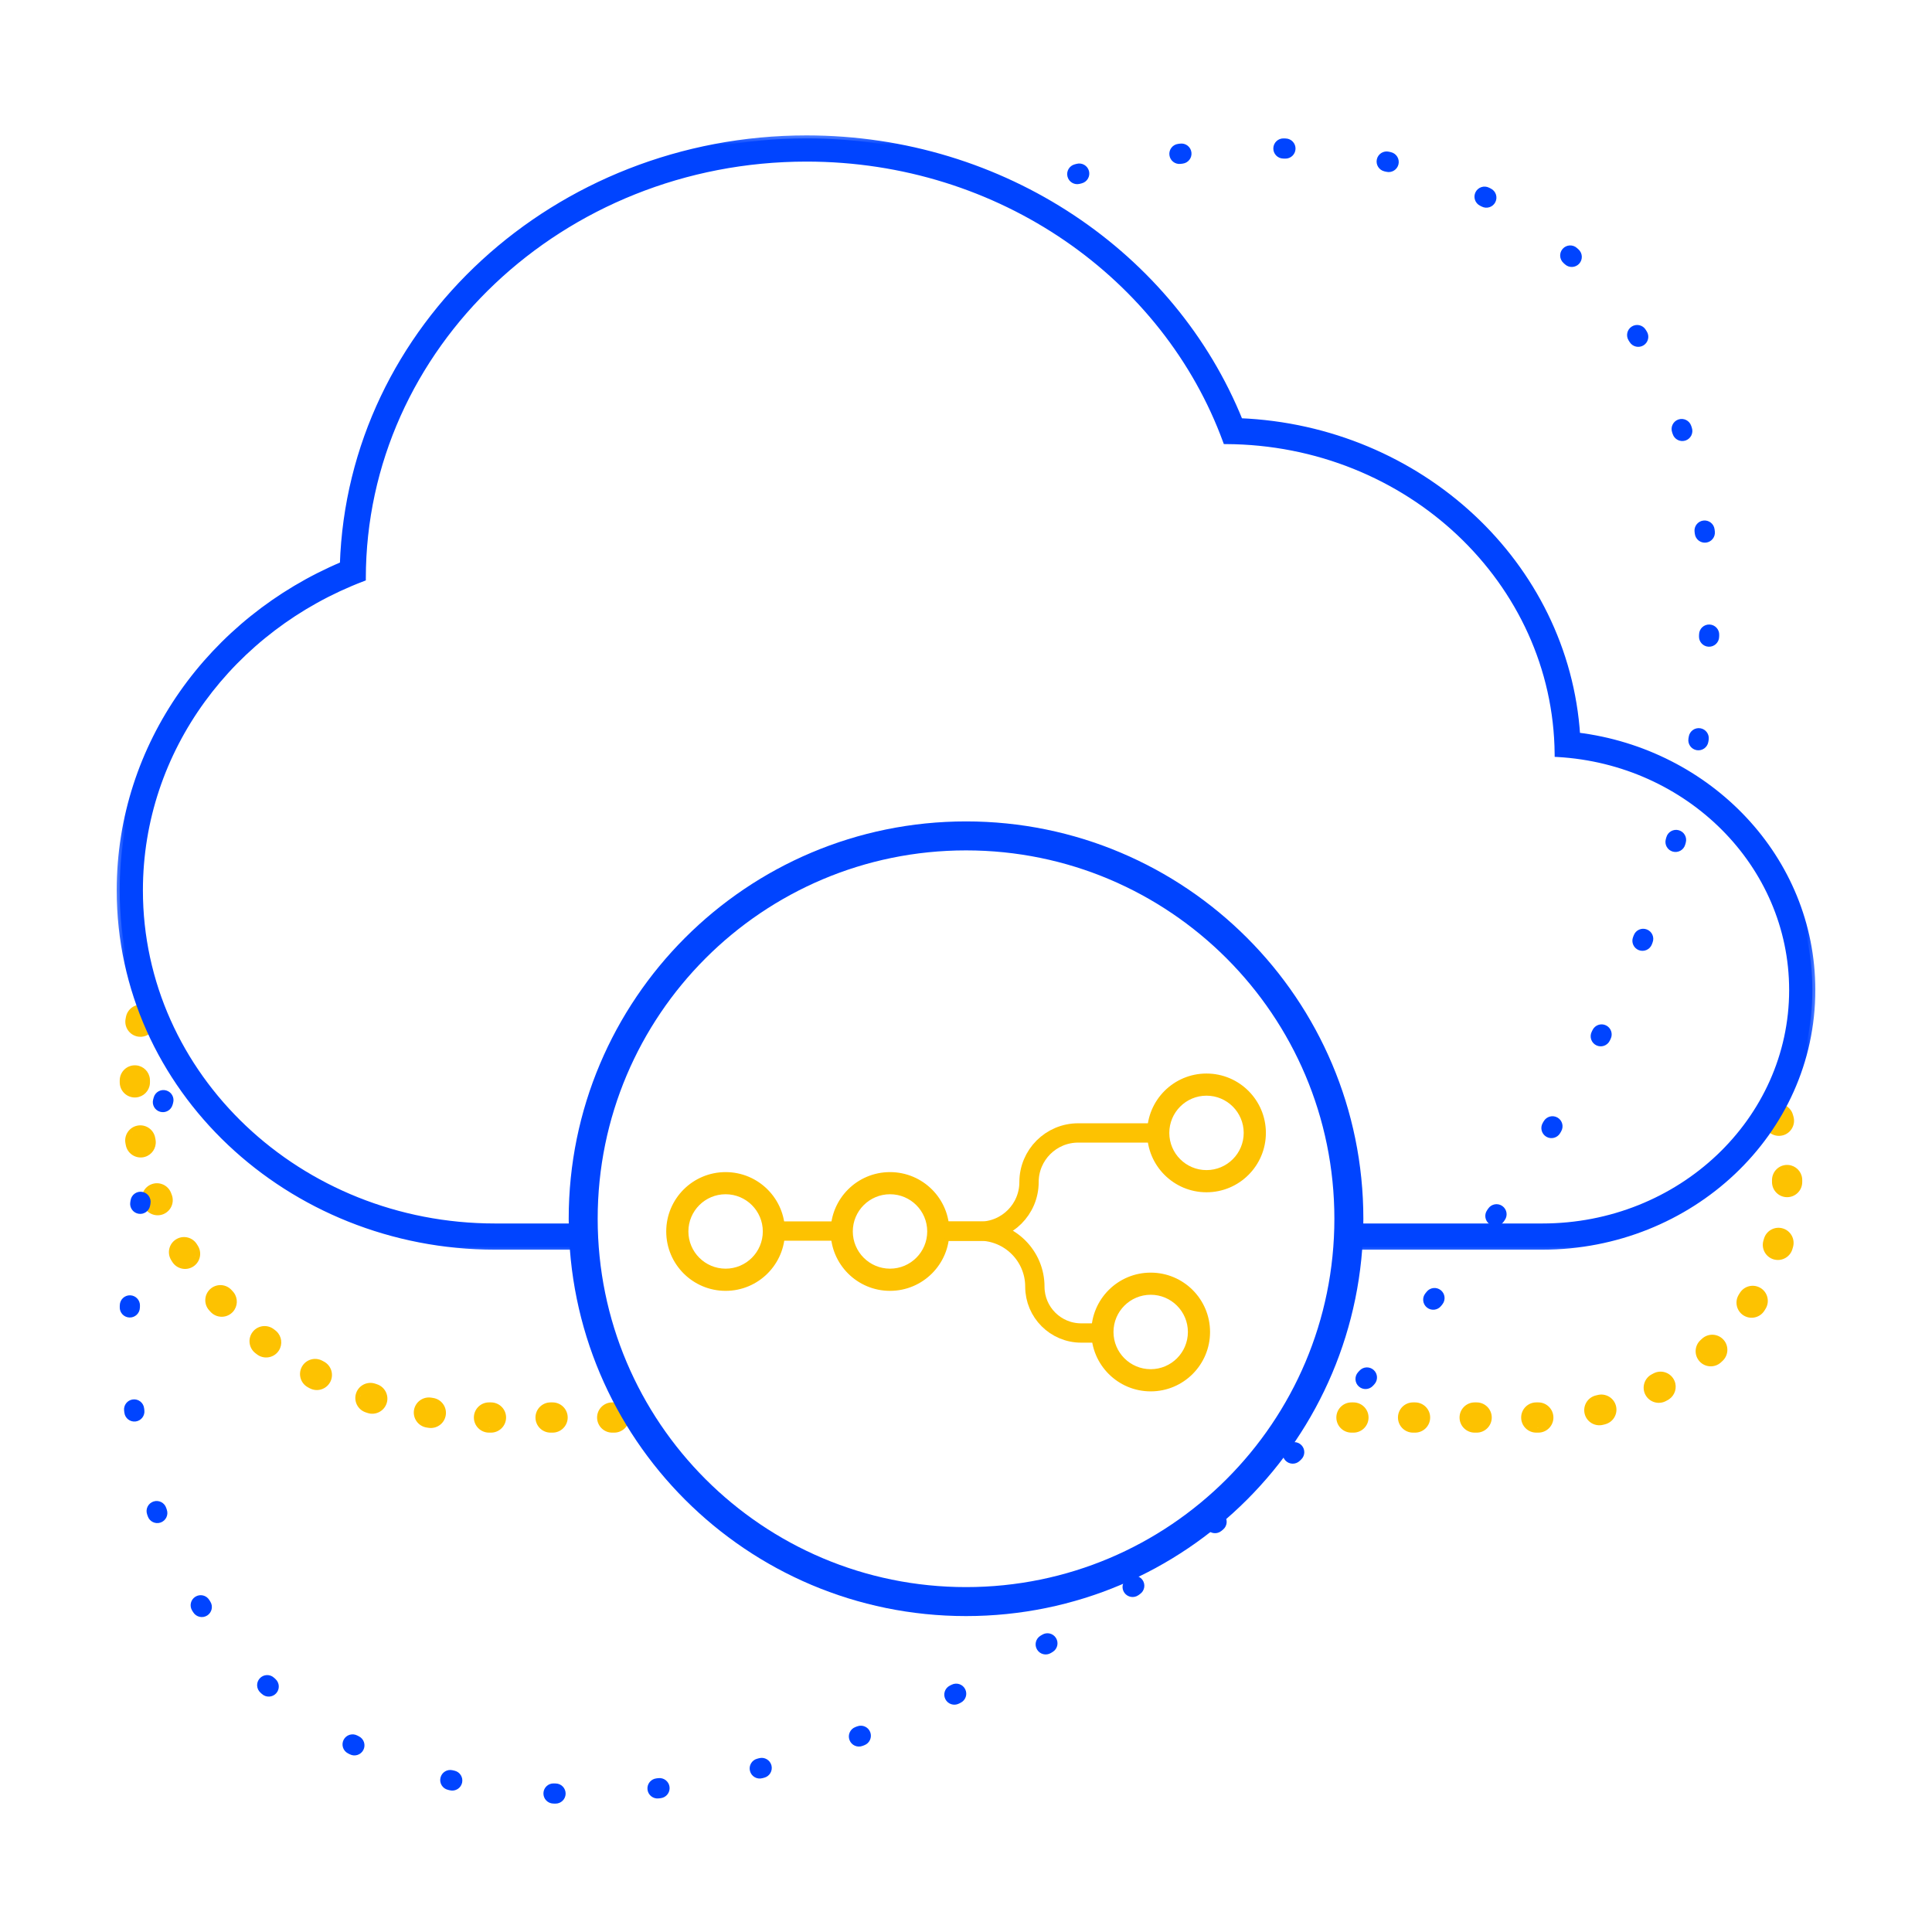 <svg width="100" height="100" viewBox="0 0 100 100" fill="none" xmlns="http://www.w3.org/2000/svg">
<path d="M25.412 72.588C25.844 72.588 26.195 72.939 26.195 73.37C26.194 73.803 25.844 74.153 25.412 74.153H25.308C24.877 74.151 24.527 73.8 24.528 73.369L24.532 73.288C24.573 72.894 24.907 72.587 25.312 72.588H25.412ZM28.601 72.588C29.033 72.588 29.384 72.939 29.384 73.37C29.383 73.803 29.033 74.153 28.601 74.153H28.498C28.066 74.153 27.716 73.803 27.716 73.37C27.716 72.939 28.066 72.588 28.498 72.588H28.601ZM31.79 72.588C32.222 72.588 32.572 72.939 32.572 73.37C32.572 73.803 32.222 74.153 31.79 74.153H31.687C31.255 74.153 30.905 73.803 30.905 73.37C30.905 72.939 31.255 72.589 31.687 72.588H31.79ZM70.054 72.588C70.486 72.589 70.836 72.939 70.836 73.37C70.836 73.802 70.486 74.153 70.054 74.153H69.951C69.519 74.153 69.169 73.802 69.169 73.37C69.169 72.939 69.519 72.589 69.951 72.588H70.054ZM73.243 72.588C73.675 72.589 74.025 72.939 74.025 73.37C74.025 73.803 73.675 74.153 73.243 74.153H73.14C72.708 74.153 72.358 73.803 72.358 73.37C72.358 72.939 72.708 72.588 73.14 72.588H73.243ZM76.431 72.588C76.863 72.588 77.213 72.939 77.213 73.37C77.213 73.803 76.863 74.153 76.431 74.153H76.328C75.896 74.153 75.546 73.802 75.546 73.37C75.546 72.939 75.896 72.589 76.328 72.588H76.431ZM79.62 72.588C80.051 72.587 80.402 72.936 80.404 73.368L80.401 73.448C80.362 73.842 80.03 74.151 79.625 74.153H79.517C79.085 74.153 78.735 73.803 78.735 73.37C78.735 72.939 79.085 72.588 79.517 72.588H79.62ZM21.428 72.987C21.498 72.561 21.901 72.273 22.327 72.343L22.422 72.358C22.822 72.421 23.103 72.777 23.081 73.174L23.072 73.253C23.005 73.68 22.604 73.971 22.177 73.903L22.074 73.887C21.648 73.817 21.359 73.414 21.428 72.987ZM25.309 73.892H25.361L25.309 73.891C25.291 73.891 25.273 73.891 25.256 73.889C25.273 73.891 25.291 73.892 25.309 73.892ZM70.107 73.889C70.09 73.891 70.072 73.892 70.054 73.892L70.107 73.889C70.125 73.887 70.142 73.885 70.159 73.881L70.107 73.889ZM79.677 73.889C79.66 73.891 79.642 73.891 79.624 73.891L79.569 73.892H79.624C79.66 73.892 79.695 73.888 79.729 73.881L79.677 73.889ZM73.445 73.851C73.414 73.864 73.382 73.875 73.348 73.881L73.398 73.869C73.431 73.858 73.462 73.845 73.491 73.829L73.445 73.851ZM28.804 73.851C28.788 73.857 28.772 73.864 28.756 73.869L28.804 73.851C28.82 73.844 28.835 73.837 28.85 73.829L28.804 73.851ZM76.125 73.851C76.129 73.853 76.134 73.854 76.138 73.855C76.118 73.847 76.098 73.839 76.08 73.829L76.125 73.851ZM79.872 73.828C79.857 73.836 79.842 73.843 79.827 73.85L79.873 73.828C79.887 73.82 79.902 73.811 79.915 73.802L79.872 73.828ZM82.773 72.19C83.166 72.133 83.545 72.381 83.644 72.774L83.659 72.853C83.716 73.245 83.468 73.624 83.075 73.722L83.075 73.723L82.965 73.75C82.546 73.852 82.123 73.594 82.021 73.174C81.92 72.754 82.178 72.331 82.598 72.229L82.695 72.206V72.205L82.773 72.19ZM22.218 73.646C22.254 73.651 22.289 73.653 22.324 73.651C22.289 73.652 22.254 73.651 22.218 73.645L22.116 73.629L22.218 73.646ZM29.081 73.573C29.075 73.589 29.068 73.604 29.06 73.619L29.081 73.573C29.088 73.558 29.094 73.542 29.099 73.525L29.081 73.573ZM73.723 73.573C73.716 73.589 73.709 73.604 73.701 73.619L73.723 73.573C73.73 73.558 73.736 73.542 73.74 73.525L73.723 73.573ZM22.565 73.579C22.551 73.587 22.537 73.594 22.523 73.601C22.552 73.587 22.58 73.571 22.606 73.552L22.565 73.579ZM83.012 73.47C82.976 73.479 82.94 73.488 82.904 73.496C82.94 73.488 82.976 73.479 83.012 73.47C83.029 73.466 83.046 73.46 83.062 73.455L83.012 73.47ZM83.198 73.381C83.185 73.391 83.171 73.401 83.156 73.41L83.198 73.381C83.212 73.37 83.225 73.36 83.237 73.348L83.198 73.381ZM22.767 73.361C22.76 73.377 22.752 73.392 22.743 73.406L22.768 73.361C22.775 73.346 22.782 73.33 22.788 73.314L22.767 73.361ZM83.332 73.233C83.324 73.247 83.314 73.261 83.304 73.274C83.324 73.247 83.341 73.219 83.356 73.188L83.332 73.233ZM70.552 73.215C70.559 73.238 70.564 73.261 70.567 73.284C70.561 73.244 70.55 73.204 70.534 73.168L70.552 73.215ZM29.081 73.168C29.088 73.183 29.094 73.199 29.099 73.215L29.081 73.168C29.075 73.152 29.068 73.137 29.06 73.122L29.081 73.168ZM73.723 73.168C73.73 73.183 73.736 73.199 73.74 73.215L73.723 73.168C73.716 73.152 73.709 73.137 73.701 73.122L73.723 73.168ZM18.433 72.109C18.571 71.701 19.015 71.481 19.424 71.619L19.515 71.65C19.899 71.778 20.119 72.175 20.033 72.562L20.011 72.639C19.875 73.049 19.432 73.271 19.022 73.135L19.021 73.134L18.923 73.102L18.923 73.101C18.514 72.963 18.294 72.519 18.433 72.109ZM22.821 73.106C22.822 73.124 22.822 73.141 22.821 73.159L22.821 73.107C22.82 73.089 22.819 73.072 22.816 73.055L22.821 73.106ZM83.39 73.094L83.401 73.044C83.402 73.038 83.401 73.031 83.402 73.024C83.4 73.048 83.396 73.071 83.39 73.094ZM80.053 73.077L80.023 73.037C80.017 73.03 80.011 73.023 80.004 73.016C80.022 73.035 80.039 73.055 80.053 73.077ZM73.551 72.951C73.531 72.935 73.51 72.923 73.487 72.911C73.51 72.922 73.531 72.935 73.551 72.951ZM76.125 72.89C76.111 72.896 76.098 72.902 76.085 72.909C76.099 72.901 76.113 72.895 76.128 72.889L76.125 72.89ZM76.275 72.851C76.257 72.853 76.24 72.856 76.223 72.859L76.275 72.851ZM22.722 72.824L22.691 72.785C22.688 72.782 22.685 72.779 22.683 72.777C22.697 72.791 22.71 72.807 22.722 72.824ZM22.434 72.626C22.451 72.63 22.467 72.636 22.484 72.642L22.434 72.626C22.417 72.621 22.4 72.618 22.382 72.615L22.434 72.626ZM22.029 72.621C22.013 72.627 21.998 72.633 21.983 72.64L22.029 72.621C22.045 72.616 22.061 72.611 22.078 72.607L22.029 72.621ZM85.581 71.089C85.962 70.885 86.435 71.027 86.64 71.407L86.675 71.48C86.816 71.822 86.697 72.218 86.39 72.426L86.322 72.467C86.289 72.485 86.256 72.503 86.223 72.52C85.841 72.722 85.367 72.575 85.166 72.193V72.194C84.964 71.812 85.11 71.338 85.492 71.136H85.493L85.581 71.089ZM82.608 72.498C82.601 72.5 82.596 72.503 82.589 72.505C82.612 72.496 82.635 72.489 82.659 72.483L82.608 72.498ZM18.665 72.244C18.662 72.256 18.661 72.269 18.659 72.282C18.663 72.252 18.67 72.222 18.68 72.193L18.665 72.244ZM18.819 71.978C18.806 71.989 18.795 72.001 18.783 72.014L18.819 71.978C18.831 71.966 18.844 71.955 18.857 71.945L18.819 71.978ZM15.622 70.749C15.826 70.369 16.299 70.226 16.68 70.43L16.766 70.476C17.147 70.677 17.294 71.151 17.092 71.533H17.091C16.889 71.914 16.416 72.06 16.034 71.858L16.033 71.858L15.942 71.809L15.941 71.808C15.584 71.617 15.437 71.189 15.588 70.822L15.622 70.749ZM16.405 71.688L16.355 71.686C16.389 71.69 16.422 71.689 16.456 71.685L16.405 71.688ZM16.064 71.579L16.156 71.628L16.064 71.579C16.06 71.576 16.055 71.573 16.05 71.57C16.055 71.573 16.059 71.576 16.064 71.579ZM16.861 71.411C16.844 71.442 16.824 71.472 16.802 71.499L16.834 71.457C16.843 71.442 16.852 71.426 16.861 71.411ZM15.939 71.485C15.942 71.488 15.946 71.491 15.95 71.495C15.934 71.479 15.919 71.463 15.905 71.447L15.939 71.485ZM88.094 69.294C88.411 69 88.906 69.019 89.199 69.335L89.251 69.396C89.49 69.713 89.455 70.165 89.158 70.441L89.158 70.44C89.13 70.466 89.103 70.492 89.076 70.517C88.756 70.808 88.261 70.785 87.971 70.467C87.679 70.148 87.701 69.653 88.02 69.362L88.094 69.294ZM16.113 70.636C16.098 70.642 16.083 70.65 16.068 70.658L16.113 70.636C16.129 70.63 16.144 70.625 16.16 70.62L16.113 70.636ZM88.899 70.324C88.893 70.33 88.887 70.334 88.881 70.34C88.887 70.334 88.894 70.33 88.899 70.325C88.926 70.3 88.954 70.274 88.981 70.249L88.899 70.324ZM88.163 70.291C88.173 70.303 88.185 70.313 88.196 70.324C88.185 70.313 88.173 70.302 88.163 70.29C88.15 70.277 88.139 70.264 88.129 70.25L88.163 70.291ZM13.131 68.878C13.405 68.592 13.856 68.553 14.176 68.802L14.253 68.861L14.314 68.913C14.583 69.167 14.636 69.577 14.441 69.892L14.396 69.958C14.132 70.3 13.641 70.364 13.299 70.101L13.298 70.1L13.216 70.037L13.216 70.037C12.875 69.772 12.814 69.28 13.079 68.939L13.131 68.878ZM13.595 69.97C13.604 69.973 13.614 69.976 13.624 69.979C13.598 69.971 13.572 69.961 13.547 69.949L13.595 69.97ZM88.97 69.475C88.983 69.487 88.996 69.499 89.008 69.512L88.97 69.475C88.957 69.463 88.942 69.453 88.928 69.443L88.97 69.475ZM13.175 69.434C13.175 69.45 13.177 69.467 13.179 69.483L13.175 69.434C13.174 69.417 13.174 69.4 13.175 69.384L13.175 69.434ZM88.84 69.391C88.855 69.398 88.871 69.406 88.885 69.415L88.84 69.391C88.825 69.384 88.808 69.378 88.793 69.373L88.84 69.391ZM90.101 66.855C90.343 66.542 90.788 66.456 91.132 66.67H91.133C91.477 66.884 91.596 67.322 91.422 67.677L91.383 67.747C91.363 67.78 91.343 67.812 91.323 67.844L91.323 67.843C91.106 68.185 90.668 68.302 90.314 68.124L90.244 68.085C89.901 67.867 89.786 67.429 89.963 67.075L90.002 67.005C90.02 66.976 90.038 66.949 90.055 66.921L90.101 66.855ZM10.944 66.669C11.263 66.434 11.714 66.473 11.986 66.773L12.052 66.845L12.103 66.906C12.324 67.202 12.307 67.616 12.061 67.893L12.004 67.95C11.686 68.242 11.191 68.22 10.899 67.902L10.899 67.902L10.829 67.825L10.828 67.824C10.538 67.504 10.563 67.01 10.882 66.72L10.944 66.669ZM11.091 67.726C11.109 67.745 11.127 67.762 11.147 67.778L11.091 67.726ZM91.234 67.416C91.224 67.482 91.201 67.548 91.162 67.61C91.143 67.641 91.123 67.672 91.103 67.704L91.162 67.61C91.2 67.548 91.224 67.483 91.234 67.416V67.416ZM11.581 66.807C11.596 66.812 11.612 66.819 11.627 66.826C11.597 66.811 11.565 66.8 11.532 66.792L11.581 66.807ZM9.181 64.11C9.537 63.935 9.974 64.054 10.188 64.397L10.24 64.479L10.279 64.549C10.456 64.904 10.339 65.342 9.997 65.559C9.632 65.79 9.149 65.681 8.918 65.316L8.917 65.315L8.862 65.227L8.862 65.227C8.633 64.86 8.745 64.377 9.111 64.149L9.181 64.11ZM91.328 64.042C91.475 63.673 91.879 63.469 92.269 63.58L92.345 63.606C92.713 63.753 92.917 64.158 92.806 64.547L92.774 64.656C92.66 65.044 92.27 65.276 91.881 65.203L91.803 65.185C91.389 65.062 91.152 64.627 91.274 64.213L91.302 64.117L91.328 64.042ZM10.096 64.962C10.092 64.995 10.085 65.028 10.074 65.06L10.088 65.012C10.095 64.979 10.099 64.946 10.1 64.912L10.096 64.962ZM91.826 64.917C91.842 64.924 91.86 64.93 91.877 64.935C91.894 64.94 91.911 64.944 91.928 64.947L91.877 64.935C91.842 64.924 91.81 64.911 91.779 64.895L91.826 64.917ZM92.229 64.914C92.213 64.92 92.198 64.927 92.181 64.932L92.229 64.915C92.244 64.908 92.259 64.9 92.273 64.893L92.229 64.914ZM92.394 64.802C92.382 64.814 92.37 64.826 92.357 64.836L92.394 64.803C92.406 64.791 92.417 64.778 92.427 64.765L92.394 64.802ZM91.656 64.804C91.662 64.81 91.669 64.816 91.675 64.821C91.656 64.804 91.638 64.786 91.622 64.766L91.656 64.804ZM10.046 64.665C10.054 64.68 10.061 64.697 10.067 64.713L10.046 64.665C10.038 64.649 10.029 64.633 10.02 64.618L10.046 64.665ZM92.51 64.079C92.518 64.093 92.525 64.108 92.532 64.124L92.51 64.079C92.502 64.064 92.493 64.05 92.484 64.037L92.51 64.079ZM92.34 63.896L92.296 63.87C92.29 63.867 92.283 63.864 92.277 63.861C92.299 63.871 92.32 63.883 92.34 63.896ZM92.267 63.856C92.245 63.847 92.222 63.838 92.198 63.831C92.222 63.838 92.245 63.846 92.267 63.856ZM7.837 61.298C8.239 61.141 8.693 61.338 8.851 61.74L8.886 61.831C9.036 62.207 8.874 62.63 8.523 62.813L8.45 62.847C8.074 62.997 7.65 62.834 7.467 62.483L7.433 62.41C7.421 62.378 7.407 62.345 7.395 62.312L7.369 62.236C7.262 61.855 7.46 61.446 7.837 61.298ZM92.577 60.3C92.946 60.336 93.24 60.627 93.279 60.995L93.283 61.075V61.188C93.281 61.592 92.972 61.924 92.577 61.962L92.497 61.966C92.066 61.964 91.717 61.612 91.719 61.18V61.081C91.718 60.65 92.066 60.298 92.497 60.296L92.577 60.3ZM92.498 61.705C92.492 61.705 92.485 61.704 92.479 61.703C92.485 61.704 92.492 61.706 92.498 61.706C92.511 61.706 92.523 61.704 92.536 61.703C92.523 61.704 92.511 61.705 92.498 61.705ZM92.209 61.614C92.236 61.633 92.265 61.65 92.296 61.663L92.251 61.641C92.236 61.633 92.222 61.624 92.209 61.614ZM92.868 61.554C92.856 61.566 92.844 61.577 92.831 61.588L92.868 61.554C92.88 61.543 92.891 61.53 92.902 61.517L92.868 61.554ZM92.998 61.341C92.988 61.374 92.975 61.405 92.958 61.434L92.981 61.389C92.994 61.358 93.004 61.325 93.012 61.291L92.998 61.341ZM92.998 60.921C93.003 60.937 93.008 60.954 93.012 60.971C93.004 60.937 92.994 60.904 92.981 60.873L92.998 60.921ZM92.498 60.557C92.532 60.557 92.565 60.559 92.597 60.566C92.582 60.563 92.567 60.56 92.552 60.559L92.498 60.557ZM7.197 58.25C7.592 58.217 7.956 58.487 8.031 58.885L8.049 58.98L8.06 59.059C8.093 59.428 7.862 59.771 7.508 59.877L7.43 59.897C7.032 59.973 6.647 59.734 6.532 59.355L6.513 59.277L6.493 59.173C6.414 58.749 6.694 58.34 7.118 58.261L7.197 58.25ZM92.429 57.226C92.582 57.311 92.706 57.447 92.774 57.618L92.8 57.694L92.801 57.695L92.81 57.727L92.831 57.801C92.939 58.191 92.731 58.594 92.362 58.739L92.286 58.764C92.029 58.835 91.765 58.769 91.575 58.609C91.889 58.168 92.175 57.706 92.429 57.226ZM6.862 58.694C6.859 58.699 6.855 58.704 6.852 58.709C6.865 58.691 6.88 58.674 6.896 58.658L6.862 58.694ZM7.422 58.532L7.373 58.519C7.367 58.518 7.361 58.517 7.355 58.516C7.378 58.52 7.4 58.526 7.422 58.532ZM91.82 58.464C91.825 58.467 91.83 58.469 91.836 58.471C91.816 58.461 91.796 58.45 91.778 58.437L91.82 58.464ZM7.062 55.144C7.43 55.182 7.722 55.476 7.758 55.844L7.762 55.924V56.021L7.758 56.101C7.722 56.469 7.43 56.763 7.062 56.801L6.982 56.806C6.577 56.807 6.243 56.5 6.202 56.106L6.197 56.026V55.92L6.202 55.839C6.243 55.445 6.577 55.139 6.982 55.14L7.062 55.144ZM6.612 56.394C6.635 56.417 6.661 56.438 6.689 56.457L6.649 56.427C6.623 56.406 6.599 56.382 6.578 56.356L6.612 56.394ZM6.469 55.815C6.465 55.832 6.463 55.849 6.461 55.867L6.469 55.815C6.472 55.798 6.477 55.782 6.482 55.765L6.469 55.815ZM6.539 52.554C6.654 52.178 7.035 51.941 7.429 52.013C7.582 52.445 7.752 52.87 7.938 53.286C7.787 53.536 7.504 53.687 7.203 53.662L7.123 53.651C6.699 53.571 6.42 53.161 6.5 52.737L6.52 52.632L6.539 52.554ZM7.257 53.403C7.264 53.403 7.27 53.404 7.277 53.404L7.328 53.401C7.305 53.403 7.281 53.404 7.257 53.403ZM7.171 53.395C7.154 53.391 7.136 53.387 7.12 53.382L7.171 53.395ZM7.44 52.283C7.457 52.288 7.473 52.294 7.489 52.301L7.44 52.283C7.423 52.278 7.406 52.274 7.388 52.27L7.44 52.283ZM75.87 73.122L75.847 73.168C75.846 73.171 75.845 73.174 75.844 73.178C75.851 73.159 75.86 73.14 75.87 73.122Z" fill="#FDC201"/>
<path d="M41.746 7.164C51.956 7.164 60.714 13.218 64.177 21.802C73.481 22.186 81.056 29.191 81.632 38.07C88.457 38.907 93.805 44.443 93.805 51.243C93.805 58.633 87.493 64.526 79.829 64.526H70.534C70.562 64.181 70.581 63.833 70.59 63.483H79.829C86.971 63.483 92.762 58.003 92.762 51.243C92.762 44.736 87.396 39.414 80.624 39.026C80.549 30.095 72.898 22.871 63.455 22.829C60.341 14.318 51.797 8.207 41.746 8.207C29.065 8.207 18.785 17.934 18.778 29.934C12.016 32.503 7.24 38.767 7.24 46.086C7.24 55.694 15.47 63.483 25.622 63.483H29.412C29.421 63.833 29.44 64.181 29.468 64.526H25.622C14.949 64.526 6.197 56.323 6.197 46.086C6.197 38.535 10.969 32.081 17.747 29.224C18.149 16.926 28.792 7.164 41.746 7.164Z" fill="#0044FF"/>
<mask id="mask0_2399_1642" style="mask-type:luminance" maskUnits="userSpaceOnUse" x="5" y="6" width="90" height="60">
<path d="M94.326 6.641H5.676V65.046H94.326V6.641Z" fill="white"/>
<path d="M41.746 7.164C51.956 7.164 60.714 13.218 64.177 21.802C73.481 22.186 81.056 29.191 81.632 38.07C88.457 38.907 93.805 44.443 93.805 51.243C93.805 58.633 87.493 64.526 79.829 64.526H70.534C70.562 64.181 70.581 63.833 70.59 63.483H79.829C86.971 63.483 92.762 58.003 92.762 51.243C92.762 44.736 87.396 39.414 80.624 39.026C80.549 30.095 72.898 22.871 63.455 22.829C60.341 14.318 51.797 8.207 41.746 8.207C29.065 8.207 18.785 17.934 18.778 29.934C12.016 32.503 7.24 38.767 7.24 46.086C7.24 55.694 15.47 63.483 25.622 63.483H29.412C29.421 63.833 29.44 64.181 29.468 64.526H25.622C14.949 64.526 6.197 56.323 6.197 46.086C6.197 38.535 10.969 32.081 17.747 29.224C18.149 16.926 28.792 7.164 41.746 7.164Z" fill="black"/>
</mask>
<g mask="url(#mask0_2399_1642)">
<path d="M64.177 21.803L64.032 21.861L64.07 21.955L64.171 21.959L64.177 21.803ZM81.632 38.07L81.476 38.08L81.485 38.21L81.613 38.225L81.632 38.07ZM70.535 64.526L70.379 64.514L70.366 64.683H70.535V64.526ZM70.591 63.483V63.327H70.439L70.435 63.479L70.591 63.483ZM80.624 39.026L80.468 39.027L80.469 39.174L80.615 39.182L80.624 39.026ZM63.455 22.829L63.308 22.883L63.345 22.985L63.454 22.986L63.455 22.829ZM18.779 29.934L18.834 30.081L18.935 30.042L18.935 29.934L18.779 29.934ZM29.412 63.483L29.568 63.479L29.564 63.327H29.412V63.483ZM29.468 64.526V64.683H29.637L29.624 64.514L29.468 64.526ZM17.747 29.224L17.808 29.368L17.9 29.329L17.904 29.229L17.747 29.224ZM41.746 7.164V7.321C51.895 7.321 60.594 13.338 64.032 21.861L64.177 21.803L64.322 21.744C60.835 13.099 52.019 7.008 41.746 7.008V7.164ZM64.177 21.803L64.171 21.959C73.402 22.34 80.906 29.288 81.476 38.08L81.632 38.07L81.789 38.06C81.207 29.094 73.561 22.033 64.184 21.646L64.177 21.803ZM81.632 38.07L81.613 38.225C88.367 39.054 93.648 44.53 93.648 51.243H93.805H93.961C93.961 44.356 88.546 38.761 81.651 37.915L81.632 38.07ZM93.805 51.243H93.648C93.648 58.538 87.415 64.37 79.829 64.37V64.526V64.683C87.571 64.683 93.961 58.727 93.961 51.243H93.805ZM79.829 64.526V64.37H70.535V64.526V64.683H79.829V64.526ZM70.535 64.526L70.691 64.538C70.718 64.191 70.737 63.841 70.747 63.488L70.591 63.483L70.435 63.479C70.425 63.826 70.405 64.171 70.379 64.514L70.535 64.526ZM70.591 63.483V63.64H79.829V63.483V63.327H70.591V63.483ZM79.829 63.483V63.64C87.05 63.64 92.918 58.098 92.918 51.243H92.762H92.606C92.606 57.909 86.894 63.327 79.829 63.327V63.483ZM92.762 51.243H92.918C92.918 44.645 87.48 39.263 80.633 38.87L80.624 39.026L80.615 39.182C87.313 39.566 92.606 44.827 92.606 51.243H92.762ZM80.624 39.026L80.781 39.025C80.705 30 72.977 22.715 63.455 22.673L63.455 22.829L63.454 22.986C72.82 23.027 80.394 30.189 80.468 39.027L80.624 39.026ZM63.455 22.829L63.602 22.776C60.465 14.201 51.861 8.051 41.746 8.051V8.207V8.364C51.735 8.364 60.217 14.436 63.308 22.883L63.455 22.829ZM41.746 8.207V8.051C28.987 8.051 18.628 17.84 18.622 29.934L18.779 29.934L18.935 29.934C18.941 18.028 29.144 8.364 41.746 8.364V8.207ZM18.779 29.934L18.723 29.788C11.906 32.378 7.084 38.696 7.084 46.086H7.24H7.397C7.397 38.838 12.126 32.629 18.834 30.081L18.779 29.934ZM7.24 46.086H7.084C7.084 55.789 15.392 63.64 25.622 63.64V63.483V63.327C15.548 63.327 7.397 55.6 7.397 46.086H7.24ZM25.622 63.483V63.64H29.412V63.483V63.327H25.622V63.483ZM29.412 63.483L29.255 63.488C29.265 63.841 29.284 64.191 29.312 64.538L29.468 64.526L29.624 64.514C29.597 64.171 29.578 63.826 29.568 63.479L29.412 63.483ZM29.468 64.526V64.37H25.622V64.526V64.683H29.468V64.526ZM25.622 64.526V64.37C15.027 64.37 6.354 56.229 6.354 46.086H6.197H6.041C6.041 56.418 14.871 64.683 25.622 64.683V64.526ZM6.197 46.086H6.354C6.354 38.604 11.082 32.203 17.808 29.368L17.747 29.224L17.686 29.08C10.856 31.959 6.041 38.466 6.041 46.086H6.197ZM17.747 29.224L17.904 29.229C18.302 17.023 28.869 7.321 41.746 7.321V7.164V7.008C28.716 7.008 17.996 16.83 17.591 29.219L17.747 29.224Z" fill="#0044FF"/>
</g>
<path fill-rule="evenodd" clip-rule="evenodd" d="M81.625 12.839L81.665 12.875L81.706 12.912C81.918 13.107 81.932 13.437 81.738 13.649C81.543 13.861 81.214 13.876 81.001 13.681L80.963 13.646L80.925 13.611C80.712 13.418 80.695 13.088 80.888 12.875C81.082 12.661 81.412 12.645 81.625 12.839ZM77.398 10.466C77.267 10.723 76.952 10.824 76.696 10.693L76.604 10.646C76.347 10.516 76.244 10.202 76.374 9.945C76.504 9.688 76.818 9.585 77.075 9.715L77.172 9.764C77.428 9.896 77.529 10.21 77.398 10.466ZM84.459 16.902C84.702 16.747 85.024 16.819 85.178 17.062L85.236 17.154C85.39 17.398 85.316 17.72 85.073 17.873C84.829 18.026 84.507 17.953 84.353 17.709L84.298 17.622C84.144 17.379 84.216 17.056 84.459 16.902ZM72.385 8.505C72.319 8.785 72.038 8.959 71.757 8.892L71.656 8.869C71.376 8.803 71.201 8.523 71.266 8.243C71.331 7.962 71.612 7.787 71.892 7.853L71.998 7.877C72.278 7.944 72.451 8.225 72.385 8.505ZM86.875 21.712C87.148 21.62 87.444 21.767 87.536 22.04L87.57 22.142C87.661 22.416 87.513 22.711 87.24 22.802C86.967 22.892 86.671 22.744 86.581 22.471L86.548 22.372C86.456 22.1 86.603 21.804 86.875 21.712ZM67.056 7.707C67.046 7.994 66.805 8.22 66.517 8.21L66.412 8.207C66.124 8.198 65.898 7.958 65.907 7.67C65.916 7.382 66.156 7.156 66.444 7.164L66.552 7.168C66.84 7.178 67.066 7.419 67.056 7.707ZM88.163 26.944C88.449 26.908 88.71 27.11 88.746 27.396L88.759 27.503C88.795 27.789 88.591 28.05 88.306 28.085C88.02 28.12 87.76 27.917 87.724 27.631L87.711 27.527C87.675 27.242 87.877 26.981 88.163 26.944ZM61.668 7.886C61.705 8.172 61.503 8.433 61.217 8.469L61.112 8.482C60.827 8.519 60.566 8.318 60.529 8.032C60.491 7.746 60.693 7.485 60.978 7.448L61.086 7.434C61.372 7.398 61.632 7.601 61.668 7.886ZM88.482 32.325C88.77 32.335 88.996 32.576 88.986 32.864L88.982 32.972C88.972 33.259 88.73 33.484 88.442 33.474C88.154 33.464 87.93 33.222 87.94 32.934L87.944 32.829C87.953 32.541 88.194 32.316 88.482 32.325ZM56.365 8.852C56.438 9.131 56.271 9.416 55.992 9.489L55.891 9.515C55.612 9.589 55.327 9.423 55.254 9.144C55.18 8.866 55.347 8.581 55.625 8.507L55.729 8.48C56.007 8.407 56.292 8.574 56.365 8.852ZM88.011 37.695C88.295 37.742 88.487 38.011 88.44 38.295L88.423 38.401C88.376 38.685 88.107 38.876 87.823 38.829C87.539 38.782 87.347 38.513 87.394 38.229L87.411 38.125C87.458 37.841 87.726 37.649 88.011 37.695ZM86.893 42.973C87.171 43.051 87.333 43.338 87.255 43.616L87.226 43.718C87.148 43.995 86.86 44.157 86.583 44.079C86.306 44.001 86.144 43.713 86.222 43.436L86.251 43.335C86.328 43.058 86.616 42.896 86.893 42.973ZM85.239 48.108C85.508 48.211 85.642 48.513 85.538 48.781L85.5 48.882C85.396 49.15 85.094 49.284 84.825 49.18C84.557 49.076 84.423 48.774 84.527 48.505L84.565 48.407C84.668 48.138 84.97 48.004 85.239 48.108ZM83.127 53.073C83.386 53.199 83.494 53.511 83.368 53.77L83.322 53.865C83.196 54.124 82.884 54.232 82.625 54.106C82.366 53.979 82.259 53.667 82.385 53.408L82.43 53.315C82.556 53.055 82.868 52.947 83.127 53.073ZM80.619 57.847C80.868 57.992 80.951 58.312 80.805 58.56L80.752 58.652C80.606 58.901 80.286 58.983 80.038 58.838C79.79 58.692 79.706 58.372 79.852 58.124L79.905 58.033C80.051 57.785 80.371 57.701 80.619 57.847ZM77.756 62.42C77.993 62.584 78.054 62.908 77.89 63.145L77.829 63.233C77.666 63.471 77.341 63.53 77.105 63.367C76.867 63.203 76.807 62.878 76.971 62.642L77.031 62.554C77.194 62.317 77.519 62.257 77.756 62.42ZM74.574 66.779C74.8 66.959 74.837 67.287 74.658 67.512L74.591 67.596C74.412 67.821 74.084 67.858 73.859 67.678C73.634 67.499 73.597 67.171 73.776 66.946L73.842 66.863C74.021 66.638 74.349 66.6 74.574 66.779ZM71.103 70.912C71.316 71.105 71.332 71.435 71.138 71.648L71.066 71.727C70.871 71.94 70.542 71.955 70.329 71.761C70.116 71.567 70.101 71.237 70.295 71.024L70.367 70.946C70.561 70.733 70.89 70.718 71.103 70.912ZM67.365 74.803C67.564 75.011 67.558 75.341 67.35 75.541L67.273 75.615C67.065 75.814 66.735 75.807 66.536 75.599C66.336 75.392 66.343 75.061 66.552 74.862L66.628 74.789C66.835 74.589 67.165 74.596 67.365 74.803ZM63.371 78.434C63.556 78.655 63.527 78.984 63.306 79.169L63.224 79.237C63.003 79.421 62.674 79.392 62.489 79.17C62.305 78.949 62.335 78.621 62.556 78.436L62.637 78.368C62.858 78.183 63.187 78.213 63.371 78.434ZM59.133 81.774C59.301 82.007 59.248 82.333 59.014 82.501L58.928 82.564C58.694 82.731 58.368 82.678 58.2 82.444C58.032 82.21 58.086 81.884 58.32 81.716L58.405 81.655C58.639 81.487 58.965 81.54 59.133 81.774ZM54.66 84.787C54.81 85.034 54.732 85.354 54.486 85.504L54.395 85.559C54.149 85.708 53.828 85.629 53.679 85.383C53.529 85.136 53.608 84.816 53.855 84.666L53.944 84.613C54.19 84.463 54.511 84.541 54.66 84.787ZM49.959 87.434C50.087 87.692 49.983 88.004 49.725 88.133L49.629 88.181C49.371 88.308 49.058 88.203 48.93 87.945C48.802 87.687 48.908 87.374 49.166 87.246L49.26 87.199C49.518 87.071 49.831 87.176 49.959 87.434ZM8.601 56.441C8.878 56.519 9.039 56.807 8.961 57.084L8.933 57.184C8.855 57.462 8.568 57.624 8.29 57.546C8.013 57.469 7.851 57.181 7.929 56.904L7.957 56.802C8.035 56.524 8.323 56.362 8.601 56.441ZM45.043 89.655C45.146 89.924 45.012 90.226 44.743 90.33L44.644 90.368C44.375 90.471 44.073 90.335 43.971 90.066C43.868 89.798 44.002 89.496 44.271 89.393L44.369 89.356C44.638 89.253 44.939 89.387 45.043 89.655ZM7.361 61.691C7.645 61.738 7.837 62.007 7.789 62.291L7.772 62.394C7.725 62.679 7.457 62.871 7.173 62.824C6.889 62.778 6.696 62.509 6.743 62.225L6.761 62.119C6.808 61.835 7.077 61.644 7.361 61.691ZM39.93 91.375C40.003 91.654 39.837 91.939 39.559 92.013L39.455 92.04C39.176 92.113 38.891 91.946 38.819 91.667C38.746 91.389 38.913 91.104 39.191 91.031L39.293 91.004C39.571 90.931 39.856 91.097 39.93 91.375ZM6.741 67.045C7.029 67.056 7.254 67.298 7.244 67.586L7.24 67.691C7.23 67.978 6.989 68.204 6.702 68.194C6.414 68.185 6.188 67.944 6.198 67.656L6.201 67.548C6.212 67.26 6.453 67.035 6.741 67.045ZM34.655 92.487C34.692 92.773 34.49 93.035 34.205 93.072L34.098 93.085C33.812 93.121 33.551 92.919 33.515 92.633C33.479 92.348 33.681 92.087 33.967 92.05L34.071 92.037C34.357 92.001 34.618 92.202 34.655 92.487ZM6.878 72.435C7.164 72.399 7.424 72.603 7.459 72.888L7.472 72.992C7.508 73.278 7.306 73.539 7.021 73.575C6.735 73.612 6.474 73.409 6.438 73.124L6.424 73.016C6.389 72.731 6.592 72.47 6.878 72.435ZM29.277 92.85C29.268 93.138 29.027 93.364 28.739 93.355L28.631 93.352C28.343 93.342 28.118 93.101 28.128 92.813C28.137 92.525 28.379 92.3 28.666 92.31L28.771 92.313C29.059 92.322 29.285 92.562 29.277 92.85ZM7.944 77.718C8.217 77.627 8.512 77.775 8.603 78.049L8.636 78.147C8.728 78.42 8.581 78.716 8.308 78.808C8.035 78.9 7.739 78.753 7.648 78.48L7.613 78.377C7.522 78.104 7.67 77.809 7.944 77.718ZM23.917 92.277C23.852 92.557 23.572 92.732 23.291 92.667L23.186 92.642C22.906 92.576 22.732 92.295 22.799 92.015C22.865 91.734 23.146 91.561 23.426 91.628L23.527 91.651C23.808 91.716 23.982 91.996 23.917 92.277ZM10.111 82.647C10.355 82.493 10.677 82.567 10.83 82.811L10.885 82.898C11.04 83.141 10.968 83.463 10.725 83.618C10.482 83.772 10.159 83.7 10.005 83.457L9.947 83.366C9.794 83.122 9.867 82.8 10.111 82.647ZM18.809 90.575C18.679 90.831 18.366 90.935 18.109 90.804L18.012 90.755C17.756 90.624 17.654 90.31 17.786 90.053C17.917 89.797 18.231 89.696 18.488 89.827L18.58 89.874C18.837 90.004 18.939 90.318 18.809 90.575ZM13.446 86.871C13.64 86.659 13.97 86.644 14.182 86.838L14.221 86.873L14.259 86.908C14.472 87.102 14.489 87.432 14.295 87.645C14.102 87.858 13.772 87.875 13.559 87.681L13.518 87.645L13.478 87.608C13.265 87.413 13.251 87.083 13.446 86.871Z" fill="#0044FF"/>
<path d="M50.002 82.898C60.946 82.898 69.817 74.026 69.817 63.082C69.817 52.138 60.946 43.266 50.002 43.266C39.057 43.266 30.186 52.138 30.186 63.082C30.186 74.026 39.057 82.898 50.002 82.898Z" stroke="#0044FF" stroke-width="1.5"/>
<path d="M48.855 63.729H50.718C52.123 63.729 53.262 62.59 53.262 61.185C53.262 59.78 54.401 58.641 55.806 58.641H60.206" stroke="#FDC201"/>
<path d="M39.902 63.719H43.266" stroke="#FDC201"/>
<path d="M48.855 63.719H50.685C52.275 63.719 53.564 65.008 53.564 66.597C53.564 67.922 54.638 68.996 55.962 68.996H57.276" stroke="#FDC201"/>
<path d="M46.066 60.768C47.709 60.768 49.04 62.098 49.04 63.74C49.04 65.382 47.709 66.714 46.066 66.714C44.424 66.714 43.094 65.382 43.094 63.74C43.094 62.098 44.424 60.768 46.066 60.768ZM46.067 61.714C44.949 61.714 44.041 62.621 44.041 63.739C44.041 64.858 44.949 65.766 46.067 65.766C47.186 65.765 48.093 64.858 48.093 63.739C48.093 62.621 47.186 61.714 46.067 61.714Z" fill="#FDC201" stroke="#FDC201" stroke-width="0.2"/>
<path d="M37.558 60.768C39.2 60.768 40.53 62.098 40.53 63.74C40.53 65.382 39.2 66.714 37.558 66.714C35.915 66.714 34.584 65.382 34.584 63.74C34.584 62.098 35.916 60.768 37.558 60.768ZM37.558 61.714C36.439 61.714 35.532 62.621 35.531 63.739C35.531 64.858 36.439 65.765 37.558 65.766C38.676 65.766 39.583 64.858 39.583 63.739C39.583 62.621 38.676 61.714 37.558 61.714Z" fill="#FDC201" stroke="#FDC201" stroke-width="0.2"/>
<path d="M62.448 55.666C64.09 55.666 65.422 56.997 65.422 58.639C65.422 60.281 64.09 61.612 62.448 61.612C60.806 61.612 59.475 60.281 59.475 58.639C59.475 56.997 60.806 55.666 62.448 55.666ZM62.448 56.612C61.33 56.612 60.423 57.52 60.423 58.639C60.423 59.757 61.33 60.664 62.448 60.664C63.567 60.664 64.474 59.757 64.474 58.639C64.474 57.52 63.567 56.612 62.448 56.612Z" fill="#FDC201" stroke="#FDC201" stroke-width="0.2"/>
<path d="M59.56 65.971C61.202 65.971 62.532 67.301 62.532 68.943C62.532 70.585 61.202 71.917 59.56 71.917C57.917 71.917 56.586 70.585 56.586 68.943C56.586 67.301 57.918 65.971 59.56 65.971ZM59.56 66.917C58.441 66.917 57.534 67.824 57.534 68.943C57.534 70.062 58.441 70.969 59.56 70.969C60.678 70.969 61.585 70.062 61.585 68.943C61.585 67.824 60.678 66.917 59.56 66.917Z" fill="#FDC201" stroke="#FDC201" stroke-width="0.2"/>
</svg>

